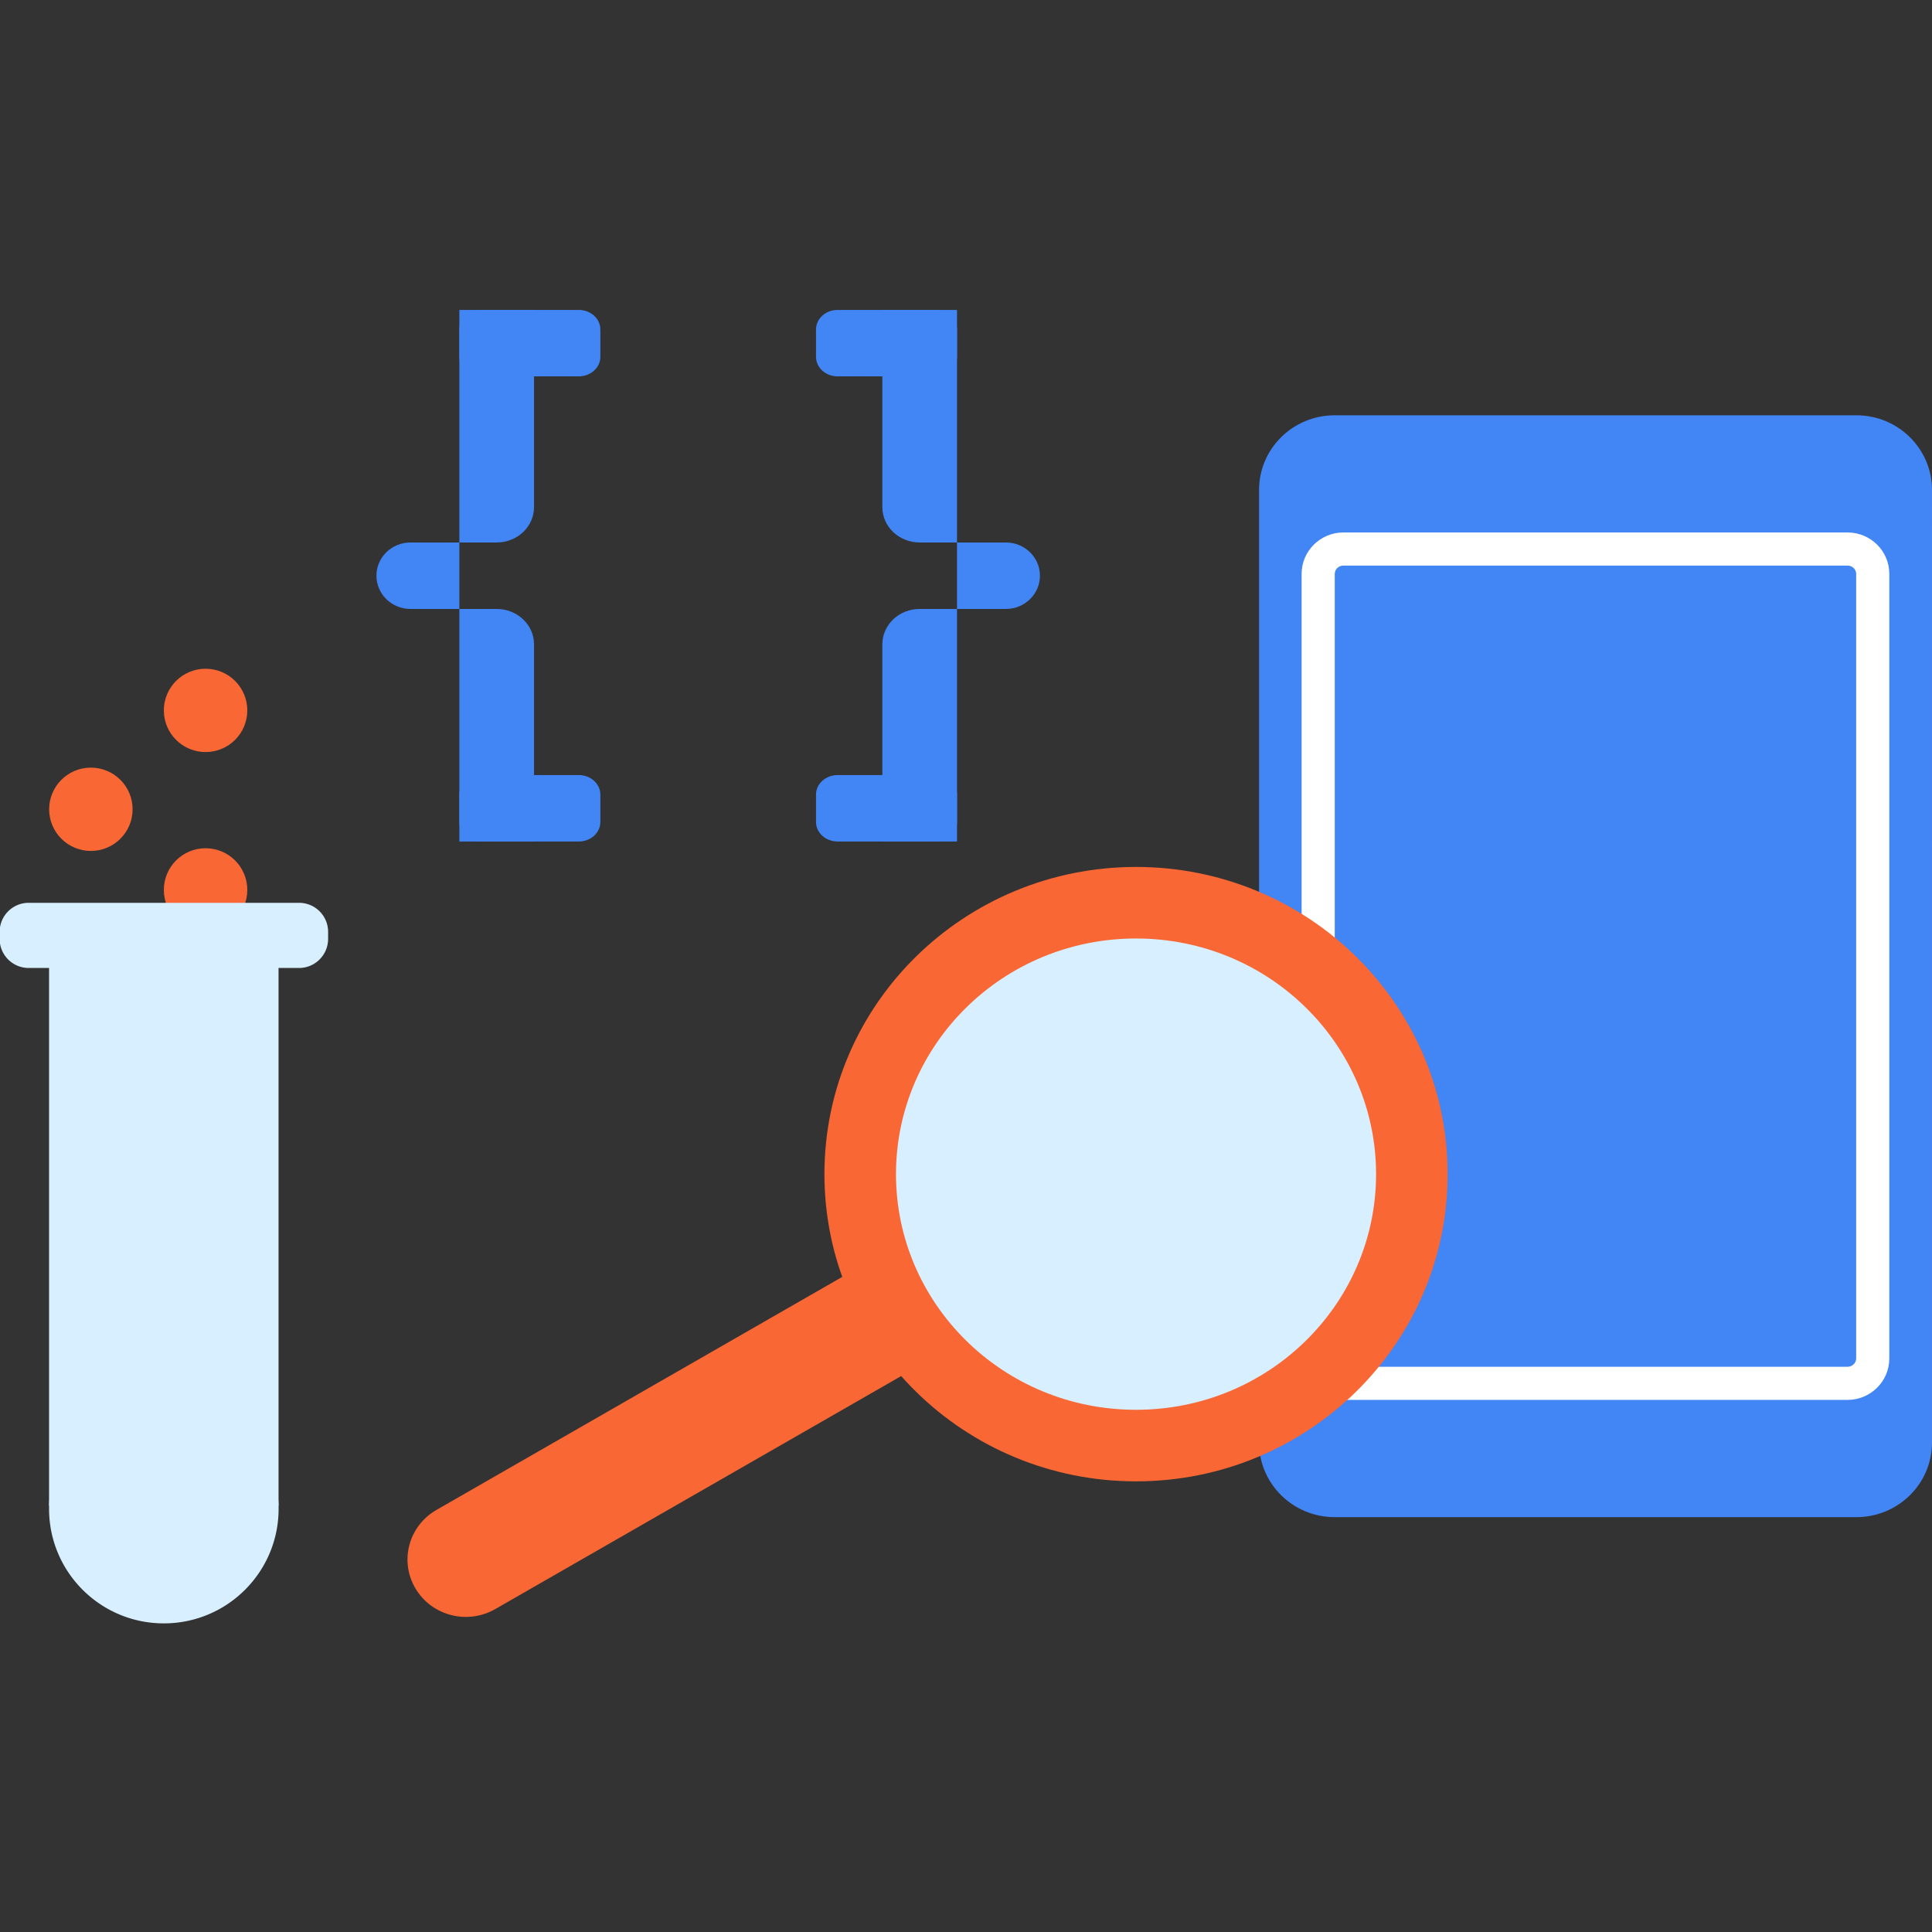 <svg width="480" height="480" fill="none" xmlns="http://www.w3.org/2000/svg"><rect width="100%" height="100%" fill="#333333" stroke="none"/><g clip-path="url(#clip0)"><path d="M22.577 211.414c5.726 0 10.367-4.634 10.367-10.35 0-5.716-4.641-10.35-10.367-10.35-5.726 0-10.368 4.634-10.368 10.35 0 5.716 4.642 10.35 10.368 10.35zM51.075 186.847c5.725 0 10.367-4.634 10.367-10.35 0-5.716-4.642-10.35-10.367-10.35-5.726 0-10.368 4.634-10.368 10.35 0 5.716 4.642 10.35 10.367 10.35zM51.075 231.441c5.725 0 10.367-4.634 10.367-10.35 0-5.716-4.642-10.35-10.367-10.35-5.726 0-10.368 4.634-10.368 10.35 0 5.716 4.642 10.35 10.367 10.35z" fill="#F86734"/><path d="M69.203 232.404H12.19v141.689h57.013V232.404z" fill="#D7EFFE"/><path d="M40.704 403.323c15.748 0 28.515-12.744 28.515-28.466 0-15.721-12.767-28.466-28.515-28.466-15.748 0-28.514 12.745-28.514 28.466 0 15.722 12.766 28.466 28.514 28.466zM74.29 240.492H7.14a7.216 7.216 0 01-7.229-7.216v-1.758a7.216 7.216 0 017.228-7.216H74.29a7.216 7.216 0 017.229 7.216v1.758c-.016 3.99-3.247 7.216-7.229 7.216z" fill="#D7EFFE"/><path d="M119.491 192.563h24.307c2.976 0 5.362 2.185 5.362 4.861v6.788c0 2.698-2.409 4.861-5.362 4.861h-24.307c-2.976 0-5.362-2.184-5.362-4.861v-6.788c0-2.676 2.41-4.861 5.362-4.861zM119.491 77h24.307c2.976 0 5.362 2.184 5.362 4.86v6.788c0 2.699-2.409 4.861-5.362 4.861h-24.307c-2.976 0-5.362-2.184-5.362-4.86V81.86c0-2.698 2.41-4.861 5.362-4.861z" fill="#4285F4"/><path d="M114.129 209.073h18.546v-49.011c0-4.84-4.156-8.771-9.273-8.771h-9.273v57.782zM101.967 134.782c-4.66 0-8.444 3.7-8.444 8.255 0 4.555 3.785 8.254 8.444 8.254h12.163v-16.509h-12.163zM132.675 125.992V77h-18.546v57.782h9.273c5.141-.023 9.273-3.929 9.273-8.79zM232.404 192.563h-24.307c-2.976 0-5.362 2.185-5.362 4.861v6.788c0 2.698 2.41 4.861 5.362 4.861h24.307c2.976 0 5.362-2.184 5.362-4.861v-6.788c0-2.676-2.409-4.861-5.362-4.861zM232.404 77h-24.307c-2.976 0-5.362 2.184-5.362 4.86v6.788c0 2.699 2.41 4.861 5.362 4.861h24.307c2.976 0 5.362-2.184 5.362-4.86V81.86c0-2.698-2.409-4.861-5.362-4.861z" fill="#4285F4"/><path d="M237.766 209.073H219.22v-49.011c0-4.84 4.156-8.771 9.273-8.771h9.273v57.782zM249.928 134.781c4.66 0 8.444 3.7 8.444 8.255 0 4.555-3.784 8.254-8.444 8.254h-12.162v-16.509h12.162zM219.22 125.992V77h18.546v57.782h-9.273c-5.141-.023-9.273-3.929-9.273-8.79zM461.195 103.177H331.597c-10.368 0-18.787 8.302-18.787 18.525v236.705c0 10.223 8.419 18.525 18.787 18.525h129.616c10.368 0 18.787-8.302 18.787-18.525V121.702c-.018-10.241-8.419-18.525-18.805-18.525z" fill="#4285F4"/><path fill-rule="evenodd" clip-rule="evenodd" d="M333.768 140.518c-1.238 0-2.153.985-2.153 2.065v194.925c0 1.09.907 2.065 2.153 2.065h125.241c1.237 0 2.152-.985 2.152-2.065V142.583c0-1.09-.907-2.065-2.152-2.065H333.768zm-10.385 2.065c0-5.735 4.71-10.297 10.385-10.297h125.241c5.666 0 10.384 4.536 10.384 10.297v194.925c0 5.736-4.71 10.297-10.384 10.297H333.768c-5.667 0-10.385-4.535-10.385-10.297V142.583z" fill="#fff"/><path d="M282.243 359.15c37.848 0 68.529-30.192 68.529-67.436 0-37.244-30.681-67.436-68.529-67.436-37.847 0-68.528 30.192-68.528 67.436 0 37.244 30.681 67.436 68.528 67.436z" fill="#D7EFFE"/><path fill-rule="evenodd" clip-rule="evenodd" d="M282.244 233.166c-33.074 0-59.64 26.347-59.64 58.547 0 32.201 26.566 58.547 59.64 58.547 33.073 0 59.639-26.346 59.639-58.547 0-32.2-26.566-58.547-59.639-58.547zm-77.418 58.547c0-42.287 34.796-76.325 77.418-76.325 42.621 0 77.417 34.038 77.417 76.325 0 42.287-34.796 76.325-77.417 76.325-42.622 0-77.418-34.038-77.418-76.325z" fill="#F86734"/><path d="M103.233 394.669c-4.05-6.795-1.736-15.537 5.188-19.522l108.597-62.368 14.668 24.628-108.615 62.349c-6.905 3.985-15.789 1.708-19.838-5.087z" fill="#F86734"/></g><defs><clipPath id="clip0"><path fill="#fff" d="M0 0h480v480H0z"/></clipPath></defs></svg>